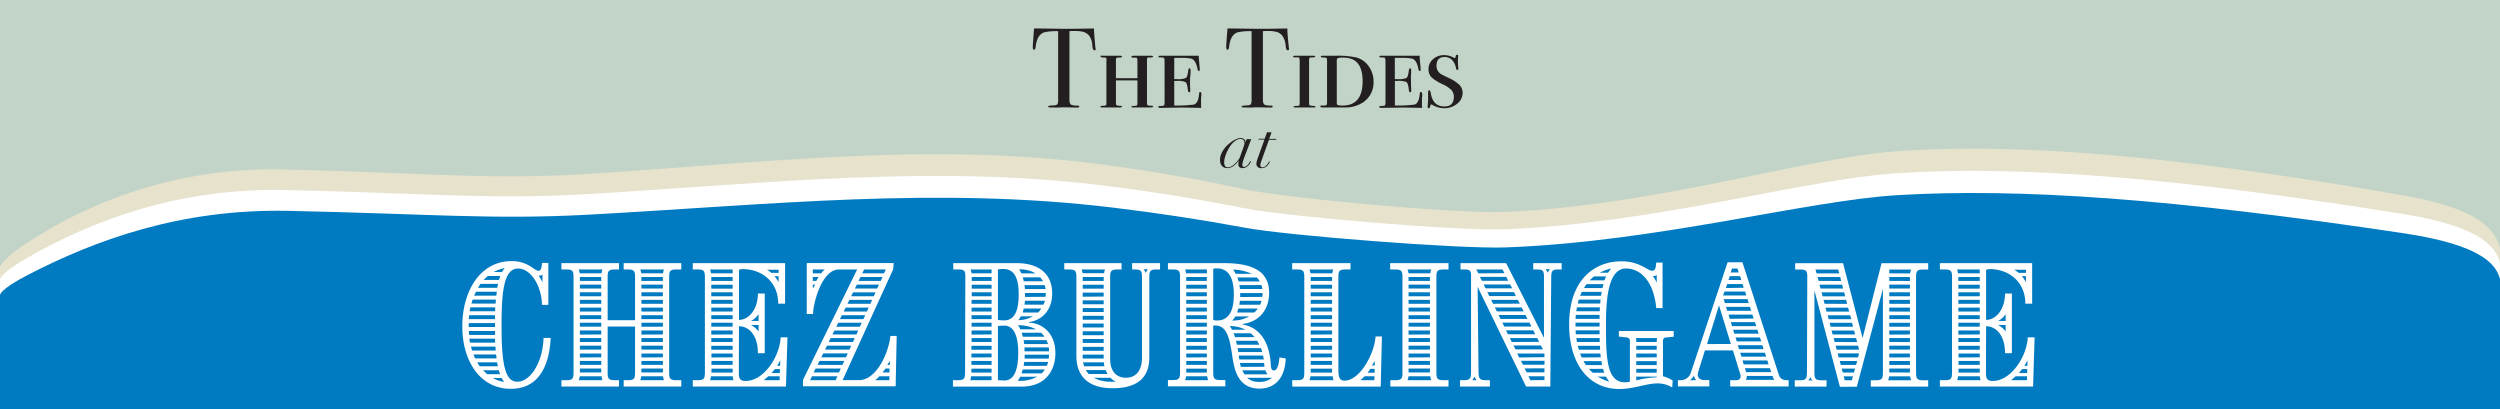 <svg id="Layer_1" data-name="Layer 1" xmlns="http://www.w3.org/2000/svg" width="11in" height="1.8in" viewBox="0 0 792 129.6"><rect x="0" y="0" width="792" height="129.6" fill="#333333" stroke="none"/><g id="Layer_2" data-name="Layer 2"><polyline points="-0.7 0 0 129.6 792.7 129.6 793.41 0" style="fill:#c1d4c7"/><path d="M792.3,128.82c.92-.55,0-45.29,0-47,0-8.27-6-15.56-30.81-19.9-73.35-12.8-121.87-16.68-160.47-14-28.95,2-76,17.17-124.32,19.23-14.49.62-69.25-4.33-82.73-7.25-13.67-3-27.44-5.36-41.68-7.37C296.29,44.61,244,51.46,186,55.11c-30.7,1.93-50.6-.32-95.37-1.4A141.38,141.38,0,0,0,8.26,77.18C0,82.65,0,84.8,0,84.8v44.58" style="fill:#e7e2cc"/><path d="M792.3,129.64c.92-.52,0-41.86,0-43.42,0-7.64-6-14.38-30.81-18.39C688.14,56,639.62,52.41,601,54.87,572.07,56.7,525,70.73,476.7,72.64c-14.49.57-69.25-4-82.73-6.71-13.67-2.73-27.44-5-41.68-6.81-56-7.32-108.27-1-166.28,2.38-30.7,1.79-50.6-.29-95.37-1.29C56.43,59.45,29.16,69.87,8.26,81.9,0,86.66,0,88.5,0,88.5v40.88" style="fill:#fff"/><path d="M792.3,131.51c.91-.48,0-39,0-40.46,0-7.13-6-13.42-30.78-17.15-73.29-11-121.77-14.37-160.33-12.08-28.93,1.71-76,14.78-124.21,16.56-14.48.53-69.19-3.73-82.66-6.25-13.65-2.55-27.41-4.62-41.64-6.35C296.73,59,244.51,64.86,186.55,68c-30.68,1.67-50.56-.27-95.29-1.2C57.09,66.09,30.05,76.15,9,87c-9.27,4.77-9,6.49-9,6.49v36.14" style="fill:#007bc2"/></g><path d="M347.15,15.46c0,.31-.14.47-.43.47s-.49-.31-.61-.94L346,13.7a6.15,6.15,0,0,0-.82-2.2A3.56,3.56,0,0,0,342.65,10a7.63,7.63,0,0,0-1.8-.18c-1.13,0-1.81,0-2.05.07V31.62c0,.87.23,1.41.68,1.62a6.5,6.5,0,0,0,2,.22c.29,0,.43.13.43.31s-.19.3-.57.3a3.78,3.78,0,0,1-.51,0c-1.44,0-2.46-.07-3.06-.07-.79,0-1.53,0-2.23.05s-1.58,0-2.66,0c-.56,0-.83-.09-.83-.29s.51-.33,1.55-.36c.74,0,1.22-.15,1.44-.46a3.61,3.61,0,0,0,.18-1.48V9.88a17.89,17.89,0,0,0-4.43.36q-2.26.82-2.67,4.43c-.07.72-.24,1.08-.5,1.08s-.43-.25-.43-.76c0-.26,0-.52,0-.79l.08-.83c.07-1.1.18-2.55.32-4.35h1.62l7.34.1c.87,0,2.21,0,4,0l6-.1q.08,2,.47,6a1,1,0,0,0,0,.27A1.88,1.88,0,0,1,347.15,15.46Z" style="fill:#231f20"/><path d="M365.3,33.78c0,.17-.36.26-1.08.26h-5c-.53,0-.79-.06-.79-.24s.2-.21.6-.23c.78,0,1.19-.13,1.24-.33a5.6,5.6,0,0,0,.07-1.18V25.47h-6.81v7.42a.64.64,0,0,0,.3.5,4.31,4.31,0,0,0,1.22.14c.26,0,.39.09.39.25s-.24.26-.72.26h-5.58c-.36,0-.54-.09-.54-.26s.35-.26,1.05-.28c.52,0,.81-.17.86-.44V19.6a6,6,0,0,0,0-1.08c0-.19-.24-.29-.64-.29q-1.23,0-1.23-.36t.51-.21h5.68c.41,0,.62.09.62.29s-.32.31-1,.28a1.47,1.47,0,0,0-.76.13c-.1.08-.16.33-.16.74v5.68h6.81V19.9a6.16,6.16,0,0,0-.07-1.28c-.05-.28-.28-.4-.71-.35h-.67c-.31-.05-.46-.15-.46-.31s.25-.3.76-.3h5.22c.57,0,.86.08.86.25s-.16.29-.49.29-.59,0-.81,0-.49.06-.54.18a5.5,5.5,0,0,0-.07,1.15V32q0,1.23.18,1.35a3.15,3.15,0,0,0,1.26.13C365.13,33.5,365.3,33.59,365.3,33.78Z" style="fill:#231f20"/><path d="M380.6,30.17s0,.17-.06.45a7.24,7.24,0,0,0-.05.75v2.09a2.43,2.43,0,0,0,.11.72l-6-.11-6.88.11c-.5,0-.76-.09-.76-.28s.15-.33.43-.33a3.15,3.15,0,0,0,1.35-.16c.14-.11.2-.5.2-1.17V19.85c0-1-.08-1.5-.25-1.56a5.11,5.11,0,0,0-1.26-.09c-.29,0-.43-.09-.43-.25s.15-.29.47-.29h12.31v.25l0,.53c.05.35.15,1.42.29,3.19a1.8,1.8,0,0,1,0,.43c0,.3-.09.46-.25.46s-.37-.24-.47-.72c-.33-1.83-1-2.89-1.9-3.21a16.77,16.77,0,0,0-3.73-.25H372v6.73h.85a6.2,6.2,0,0,0,2.82-.37c.36-.26.6-.95.72-2.08.07-.67.21-1,.43-1s.36.24.36.72c0,.28,0,.73-.05,1.33S377,24.73,377,25c0,1.56,0,2.62.08,3.2,0,.19,0,.35,0,.47,0,.38-.12.57-.35.57s-.36-.29-.43-.89c-.14-1.3-.38-2.08-.71-2.33a6,6,0,0,0-2.81-.38H372v7.78a39.79,39.79,0,0,0,6.2-.29q1.43-.39,1.68-3.45c0-.36.16-.54.4-.54S380.6,29.51,380.6,30.17Z" style="fill:#231f20"/><path d="M408.39,15.46c0,.31-.15.47-.43.47s-.5-.31-.62-.94c0-.43-.09-.86-.14-1.29a6.16,6.16,0,0,0-.83-2.2A3.51,3.51,0,0,0,403.89,10a7.72,7.72,0,0,0-1.8-.18c-1.13,0-1.81,0-2,.07V31.62c0,.87.22,1.41.68,1.62a6.45,6.45,0,0,0,2,.22c.28,0,.43.13.43.31s-.19.3-.58.3a3.63,3.63,0,0,1-.5,0c-1.44,0-2.46-.07-3.06-.07-.79,0-1.54,0-2.23.05s-1.59,0-2.67,0c-.55,0-.83-.09-.83-.29s.52-.33,1.55-.36c.75,0,1.23-.15,1.44-.46a3.61,3.61,0,0,0,.18-1.48V9.88a18,18,0,0,0-4.43.36q-2.27.82-2.66,4.43c-.07.72-.24,1.08-.5,1.08s-.44-.25-.44-.76c0-.26,0-.52,0-.79l.07-.83q.1-1.65.33-4.35h1.62l7.34.1c.86,0,2.21,0,4,0l6-.1c0,1.34.2,3.33.47,6a1.48,1.48,0,0,0,0,.27A1,1,0,0,1,408.39,15.46Z" style="fill:#231f20"/><path d="M416.74,33.82c0,.15-.11.22-.32.22h-6.05c-.41,0-.61-.07-.61-.19s.26-.26.79-.28c.72,0,1.1-.13,1.13-.25a9.91,9.91,0,0,0,.06-1.56V20.08a9.1,9.1,0,0,0-.08-1.65c0-.15-.22-.25-.54-.27H410c-.21,0-.32-.08-.32-.25s.16-.25.47-.25h5.94c.38,0,.57.09.57.29s-.4.22-1.22.25c-.34,0-.54.05-.61.16a2.53,2.53,0,0,0-.11,1V32.92a.45.45,0,0,0,.27.47,5.85,5.85,0,0,0,1.28.18C416.6,33.59,416.74,33.68,416.74,33.82Z" style="fill:#231f20"/><path d="M435.14,25.85a7.55,7.55,0,0,1-3.24,6.53,10.24,10.24,0,0,1-6,1.66h-7c-.41,0-.61-.12-.61-.35s.14-.29.43-.26h.83c.48,0,.74-.11.79-.4a5.17,5.17,0,0,0,.07-1.25V20.28a9.89,9.89,0,0,0-.07-1.83c-.12-.15-.54-.23-1.26-.25-.43,0-.65-.09-.65-.25s.22-.29.65-.29h4a27.22,27.22,0,0,1,6.7.57,7,7,0,0,1,3.85,2.8A8.23,8.23,0,0,1,435.14,25.85Zm-3.46-.13q0-7.45-6-7.45a5,5,0,0,0-2,.2,2.45,2.45,0,0,0-.19,1.31V32.49c0,.43.1.7.3.79a4.67,4.67,0,0,0,1.56.15Q431.68,33.43,431.68,25.72Z" style="fill:#231f20"/><path d="M450.58,30.17s0,.17-.05.45a5.36,5.36,0,0,0-.06.75v2.09a2.8,2.8,0,0,0,.11.72l-6-.11-6.87.11c-.51,0-.76-.09-.76-.28s.14-.33.43-.33a3.15,3.15,0,0,0,1.35-.16c.13-.11.2-.5.2-1.17V19.85c0-1-.09-1.5-.26-1.56a5,5,0,0,0-1.26-.09c-.28,0-.43-.09-.43-.25s.16-.29.47-.29h12.31v.25l0,.53c0,.35.14,1.42.29,3.19a2.63,2.63,0,0,1,0,.43c0,.3-.08.46-.25.46s-.37-.24-.46-.72c-.34-1.83-1-2.89-1.9-3.21a16.83,16.83,0,0,0-3.73-.25h-1.83v6.73h.86a6.26,6.26,0,0,0,2.82-.37c.35-.26.59-.95.71-2.08.07-.67.22-1,.43-1s.36.24.36.72c0,.28,0,.73-.05,1.33S447,24.73,447,25c0,1.56,0,2.62.08,3.2,0,.19,0,.35,0,.47,0,.38-.12.57-.35.57s-.36-.29-.43-.89c-.14-1.3-.38-2.08-.71-2.33a6,6,0,0,0-2.8-.38h-.89v7.78a39.69,39.69,0,0,0,6.2-.29c.95-.26,1.52-1.41,1.68-3.45,0-.36.16-.54.4-.54S450.58,29.51,450.58,30.17Z" style="fill:#231f20"/><path d="M463.36,29.41a4.36,4.36,0,0,1-1.73,3.45,6.34,6.34,0,0,1-4.17,1.43,7.49,7.49,0,0,1-3.78-1.12,1.1,1.1,0,0,0-.29-.07c-.15,0-.23.11-.25.34A3.9,3.9,0,0,1,453,34a.34.34,0,0,1-.36.26.32.32,0,0,1-.36-.36s0-.41.07-1.08.07-1.25.07-1.73V29.28c0-.45.12-.68.36-.68s.42.37.54,1.12c.46,2.64,1.87,4,4.25,4,2,0,3-1,3-3a3.14,3.14,0,0,0-.72-2.15,9.46,9.46,0,0,0-2.8-1.87,14.5,14.5,0,0,1-3.5-2.15,3.66,3.66,0,0,1-1-2.58,4.14,4.14,0,0,1,1.44-3.24,5.28,5.28,0,0,1,3.64-1.27,6.2,6.2,0,0,1,2.91.82.66.66,0,0,0,.29.11c.17,0,.28-.17.33-.52s.19-.52.43-.52a.32.32,0,0,1,.36.36c0,.05,0,.14,0,.29a11.82,11.82,0,0,0-.07,1.47c0,.36,0,1,.11,1.94a1.69,1.69,0,0,1,0,.33c0,.29-.09.43-.28.43s-.38-.21-.47-.64A4.72,4.72,0,0,0,460,19a3.24,3.24,0,0,0-2.32-.94c-1.73,0-2.59.92-2.59,2.76a3,3,0,0,0,.68,2,2.82,2.82,0,0,0,.8.68q.42.25,2.52,1.26a11.58,11.58,0,0,1,3.31,2.2A3.57,3.57,0,0,1,463.36,29.41Z" style="fill:#231f20"/><path d="M393.7,51.41a3.56,3.56,0,0,0-.13.91c0,.36.17.54.52.54a1.29,1.29,0,0,0,.76-.24,2.76,2.76,0,0,0,.58-.55,3.76,3.76,0,0,0,.4-.61l.22-.43.27.15a6.34,6.34,0,0,1-.32.59,3.1,3.1,0,0,1-.54.68,3.48,3.48,0,0,1-.78.57,2.12,2.12,0,0,1-1,.24q-1.38,0-1.38-1.26a3.6,3.6,0,0,1,.06-.51,3.85,3.85,0,0,1,.17-.67h0c-.2.24-.42.5-.68.79a5.9,5.9,0,0,1-.85.8,4.31,4.31,0,0,1-1,.61,3.15,3.15,0,0,1-1.26.24,2.29,2.29,0,0,1-.85-.16,1.9,1.9,0,0,1-.72-.48,2.27,2.27,0,0,1-.5-.83,3.86,3.86,0,0,1-.17-1.2,4.57,4.57,0,0,1,.33-1.68,8.57,8.57,0,0,1,.87-1.6,8.77,8.77,0,0,1,1.24-1.42,12,12,0,0,1,1.43-1.13,6.86,6.86,0,0,1,1.43-.76,3.53,3.53,0,0,1,1.25-.27,1.68,1.68,0,0,1,1.07.35,1.18,1.18,0,0,1,.44,1h0l.36-1h1.47L394,50.36C393.9,50.73,393.8,51.08,393.7,51.41Zm.49-5.62a1.86,1.86,0,0,0,.07-.49,2.17,2.17,0,0,0-.05-.41,1.28,1.28,0,0,0-.19-.41,1.16,1.16,0,0,0-1-.46,2.62,2.62,0,0,0-1.35.39,5.34,5.34,0,0,0-1.24,1,8.38,8.38,0,0,0-1.06,1.44,13.17,13.17,0,0,0-.83,1.63,11.71,11.71,0,0,0-.54,1.61,6.15,6.15,0,0,0-.18,1.37,2,2,0,0,0,.26,1.09A.94.94,0,0,0,389,53a2.41,2.41,0,0,0,1.24-.38,5.85,5.85,0,0,0,1.15-.9,9.47,9.47,0,0,0,.91-1.05,3.92,3.92,0,0,0,.48-.82l1.11-3.09Q394.11,46.08,394.19,45.79Z" style="fill:#231f20"/><path d="M402.83,41.94,402.07,44h2.29l-.08.29H402L399.6,51l-.21.65a2.29,2.29,0,0,0-.11.67.76.76,0,0,0,.16.51A.63.63,0,0,0,400,53a1.31,1.31,0,0,0,.72-.23,4.45,4.45,0,0,0,.61-.54,4.31,4.31,0,0,0,.46-.62c.12-.21.21-.38.27-.5l.25.1a5.47,5.47,0,0,1-.27.52,3.74,3.74,0,0,1-.5.69,3,3,0,0,1-.79.6,2.36,2.36,0,0,1-1.13.25,1.62,1.62,0,0,1-1.19-.39,1.24,1.24,0,0,1-.4-.93,3.31,3.31,0,0,1,.16-1c.1-.36.21-.68.32-1l2.06-5.72h-1.89l.08-.29h1.89l.76-2.06Z" style="fill:#231f20"/><path d="M146.46,103.36c0-10.85,5.43-20.64,15.65-20.64,5.28,0,7.11,3.07,8.5,3.07.53,0,1-.48,1.1-2.5h2v13.3h-2c-.15-6.15-3.6-11.52-7.59-11.52-4.61,0-5.23,7.68-5.23,18.29,0,12.62,1.29,17.57,5,17.57,4.18,0,8.11-6.24,8.3-13.88h2.26c-.29,6.24-2.3,16.13-12.62,16.13C152.13,123.18,146.46,114.45,146.46,103.36Zm10.37.24v-1.25h-8.3a6.84,6.84,0,0,0-.05,1v.24Zm0-2.5a10.53,10.53,0,0,1,0-1.25h-8.21l-.14,1.25Zm0,5a9.88,9.88,0,0,0,0-1.24h-8.3c0,.38.05.81.09,1.24Zm.05,2.45a10,10,0,0,1-.05-1.25h-8.16c.1.44.14.87.24,1.25Zm-.05-9.94a10.29,10.29,0,0,0,.05-1.24h-7.87l-.24,1.24Zm.19,12.44c0-.39,0-.82-.09-1.25H149.2c.1.43.24.86.34,1.25Zm0-14.88a9.6,9.6,0,0,1,.1-1.25h-7.39c-.15.38-.24.81-.39,1.25Zm.29,17.37-.14-1.24H150c.19.43.33.86.53,1.24Zm-.05-19.87a9.72,9.72,0,0,1,.15-1.25h-6.63l-.57,1.25Zm.49,22.37a9.21,9.21,0,0,1-.25-1.25h-6.33c.29.43.53.87.81,1.25Zm-.2-24.87a10.9,10.9,0,0,1,.24-1.24h-5.57c-.28.38-.52.81-.81,1.24Zm.87,27.37a12.78,12.78,0,0,1-.39-1.25h-5c.43.43.87.86,1.3,1.25Zm-.34-29.86.43-1.25h-3.93a16,16,0,0,0-1.35,1.25Zm.86,31.06h-2.83a10.48,10.48,0,0,0,3.6,1.24A5.85,5.85,0,0,1,158.94,119.73Zm.1-33.56a11.7,11.7,0,0,1,.82-1.25,13,13,0,0,0-3.51,1.25Zm12.82.82a1.88,1.88,0,0,1-1.11.33h-.14a12.17,12.17,0,0,1,1.25,2.12Z" style="fill:#fff"/><path d="M177.86,120.45h1.43c2,0,2.41-.39,2.41-2.4V87.76c0-2-.39-2.4-2.41-2.4h-1.43v-2H196.1v2h-1.2c-2,0-2.4.38-2.4,2.4v13.68h8.69V87.76c0-2-.39-2.4-2.4-2.4h-1.21v-2h18.25v2h-1.44c-2,0-2.4.38-2.4,2.4v30.29c0,2,.38,2.4,2.4,2.4h1.44v2H197.58v-2h1.21c2,0,2.4-.39,2.4-2.4v-14.6H192.5v14.6c0,2,.38,2.4,2.4,2.4h1.2v2H177.86ZM190.58,86.6a4.13,4.13,0,0,1,.28-1.24h-7.53a4.06,4.06,0,0,1,.33,1.24Zm.28,33.85a4.68,4.68,0,0,1-.28-1.25h-6.92a4.67,4.67,0,0,1-.33,1.25ZM190.48,89V87.76h-6.77V89Zm0,2.4V90.16h-6.77V91.4Zm0,2.45V92.6h-6.77v1.25Zm0,2.4V95h-6.77v1.24Zm0,2.45V97.45h-6.77V98.7Zm0,2.4V99.85h-6.77v1.25Zm0,2.4v-1.25h-6.77v1.25Zm0,2.45V104.7h-6.77V106Zm0,2.4V107.1h-6.77v1.25Zm0,2.4V109.5h-6.77v1.25Zm0,2.45V112h-6.77v1.25Zm0,2.4v-1.25h-6.77v1.25Zm0,2.4v-1.25h-6.77V118Zm19.59-31.4a4.13,4.13,0,0,1,.28-1.24h-7.53a4.06,4.06,0,0,1,.33,1.24Zm.28,33.85a4.68,4.68,0,0,1-.28-1.25h-6.92a4.67,4.67,0,0,1-.33,1.25ZM210,89V87.76H203.2V89Zm0,2.4V90.16H203.2V91.4Zm0,2.45V92.6H203.2v1.25Zm0,2.4V95H203.2v1.24Zm0,2.45V97.45H203.2V98.7Zm0,2.4V99.85H203.2v1.25Zm0,2.4v-1.25H203.2v1.25Zm0,2.45V104.7H203.2V106Zm0,2.4V107.1H203.2v1.25Zm0,2.4V109.5H203.2v1.25Zm0,2.45V112H203.2v1.25Zm0,2.4v-1.25H203.2v1.25Zm0,2.4v-1.25H203.2V118Z" style="fill:#fff"/><path d="M219.47,120.45h1.44c2,0,2.4-.39,2.4-2.4V87.76c0-2-.38-2.4-2.4-2.4h-1.44v-2h29.24V96.21h-2.17c0-7.06-5.32-10.85-10.94-10.95-.48,0-1.49,0-1.49.38v15.7c3.22,0,6-3.5,6-8.35h2.16V111.9h-2.16c0-5.61-2.78-8.54-6-8.54l-.05,14.69c0,1.92.39,2.64,2.16,2.64,5.81,0,10.81-7.78,11.09-13.83h2.16l-.48,15.6H219.47ZM232.1,86.6V85.36h-7.16a4.11,4.11,0,0,1,.29,1.24Zm.28,33.85a4.68,4.68,0,0,1-.28-1.25h-6.87a4.26,4.26,0,0,1-.29,1.25ZM232.1,89V87.76h-6.77V89Zm0,2.45V90.2h-6.77v1.25Zm0,2.4V92.6h-6.77v1.25Zm0,2.4V95h-6.77v1.24Zm0,2.45V97.45h-6.77V98.7Zm0,2.4V99.85h-6.77v1.25Zm0,2.4v-1.25h-6.77v1.25Zm0,2.45V104.7h-6.77V106Zm0,2.4V107.1h-6.77v1.25Zm0,2.45,0-1.25h-6.77v1.25Zm0,2.4V112h-6.72v1.25Zm0,2.4v-1.25h-6.72v1.25Zm0,2.45V116.8h-6.72v1.25Zm8.21-16.37V99.52a6.52,6.52,0,0,1-2.4,2.16Zm0,1.29h-2.4a6.46,6.46,0,0,1,2.4,2.07ZM247,120.45l0-1.25h-3.6c-.48.43-1,.86-1.44,1.25Zm-.34-34v-1H243a14.46,14.46,0,0,1,1.39,1Zm.38,31.73.05-1.25h-1.68a7.48,7.48,0,0,1-1,1.25Zm-.38-30.67h-1.3a13.22,13.22,0,0,1,1.3,1.87Zm.48,28.37.05-1.73a17.22,17.22,0,0,1-1,1.73Z" style="fill:#fff"/><path d="M254.41,120.3l17.14-34.94h-5.76c-5.47,0-8.21,10.8-8.21,14.11h-2l0-16.13h27.55l-.19,2-16,35.09,5.13,0c5.76,0,9.51-8.93,10-14h2l-.33,15.93H254.37Zm10.33.15.57-1.25h-8.06l-.63,1.25ZM260.13,86.6a9.13,9.13,0,0,1,1.15-1.24h-3.79V86.6ZM258.59,89c.24-.43.48-.86.72-1.24h-1.82V89Zm-.34,1.16h-.76V91.4ZM265.79,118l.58-1.25h-8l-.63,1.25Zm1.11-2.4.57-1.25H259.6L259,115.6Zm1.1-2.4.58-1.25H260.8l-.63,1.25Zm1.1-2.45.58-1.25H262l-.62,1.25Zm1.11-2.4.57-1.25h-7.63l-.62,1.25Zm1.1-2.4.58-1.25h-7.54l-.62,1.25Zm1.11-2.45.57-1.25h-7.44l-.62,1.25Zm1.1-2.4.58-1.25h-7.4l-.62,1.25Zm1.1-2.4.58-1.25h-7.3l-.62,1.25Zm1.11-2.45L276.3,95h-7.2l-.62,1.24Zm1.1-2.4.53-1.25h-7.1l-.63,1.25Zm1.06-2.45.57-1.24h-7l-.63,1.24ZM279,89l.58-1.24h-7L272,89Zm1.06-2.4.57-1.24h-6.86l-.63,1.24Zm1.68,33.85.05-1.25h-3.17c-.44.43-.87.86-1.35,1.25Zm.05-2.45,0-1.25h-1.29a14.27,14.27,0,0,1-.91,1.25Zm.09-2.4v-1.3a12.39,12.39,0,0,1-.82,1.3Z" style="fill:#fff"/><path d="M301.89,120.45h1.44c2,0,2.4-.39,2.4-2.4l.09-30.77c-.05-1.64-.53-1.92-2.4-1.92H302v-2h20c7.68,0,11.33,3.84,11.33,9.6s-3.75,8.64-7.35,9.07v.2c3.41,0,8.36,2.64,8.36,9.64,0,5.86-3.46,10.61-10.61,10.61H301.89Zm12.24,0V119.2h-6.48a4.6,4.6,0,0,1-.29,1.25Zm0-33.85V85.36h-6.68a4.5,4.5,0,0,1,.34,1.24Zm0,24.2v-1.25h-6.39v1.25Zm0,2.4V112h-6.39v1.25Zm0,2.4v-1.25h-6.39v1.25Zm0,2.45V116.8h-6.39v1.25Zm0-21.8V95h-6.34v1.24Zm0,2.45V97.45h-6.34V98.7Zm0,2.4V99.85h-6.34v1.25Zm0,2.4v-1.25h-6.34v1.25Zm0,2.45V104.7h-6.34V106Zm0,2.4V107.1h-6.34v1.25Zm0-19.35V87.76h-6.29V89Zm0,2.45V90.2h-6.29v1.25Zm0,2.4V92.6h-6.29v1.25Zm8.59-.57c0-5-1.25-8.07-4.9-8.07a9.21,9.21,0,0,0-1.68.15v16a18.42,18.42,0,0,0,1.92.14C321.47,101.53,322.72,98.32,322.72,93.28Zm-.14,18.57c0-5.13-1.25-8.68-4.37-8.68a9.82,9.82,0,0,0-2.07.14v17.14c.34,0,1.68.09,2.07.09C321.33,120.54,322.58,117,322.58,111.85Zm6,7.49H323.2a6.84,6.84,0,0,1-.77,1.3A11.42,11.42,0,0,0,328.58,119.34Zm-.34-15a11.93,11.93,0,0,0-5.76-1.3,5.58,5.58,0,0,1,.77,1.3Zm-1.06-4.13h-3.79a4.61,4.61,0,0,1-.77,1.2A9.33,9.33,0,0,0,327.18,100.24Zm.92-13.59a9.87,9.87,0,0,0-5.24-1.29q.36.57.72,1.29ZM330,118.29a6.38,6.38,0,0,0,1-1.25h-7c-.15.43-.24.86-.39,1.25Zm.91-11.62a7,7,0,0,0-1.11-1.25h-6.14c.14.39.24.82.38,1.25ZM328.86,99a4.79,4.79,0,0,0,1-1.25H324.3A9.52,9.52,0,0,1,324,99Zm1.59-9.89a14.27,14.27,0,0,0-.91-1.25H324a9.52,9.52,0,0,1,.33,1.25ZM332,109a8.51,8.51,0,0,0-.48-1.25h-7.24l.19,1.25Zm-.38,6.91a9,9,0,0,0,.43-1.24h-7.58l-.19,1.24Zm-.38-24.33a5.44,5.44,0,0,0-.29-1.25h-6.39l.15,1.25Zm-.68,4.94a8.1,8.1,0,0,0,.48-1.25h-6.33l-.15,1.25Zm1.78,14.79a9.6,9.6,0,0,0-.1-1.25h-7.68l0,1.25Zm-.1,2.3a9.74,9.74,0,0,0,.1-1.25h-7.73l0,1.25Zm-1-19.58a9.4,9.4,0,0,0,.05-1.21v0h-6.57v1.25Z" style="fill:#fff"/><path d="M341,112.77v-25c0-2-.39-2.4-2.4-2.4h-1.44v-2h18.14v2h-1.2c-2,0-2.4.38-2.4,2.4v26c0,4,2.11,5.9,5,5.9s5.08-1.92,5.08-6.38V87.76c0-2-.38-2.4-2.4-2.4h-.72v-2h8.84v2h-1c-2,0-2.4.38-2.4,2.4v25.49c0,6.14-3.51,9.74-11.57,9.74C343.65,123,341,118.09,341,112.77Zm8.78-26.21a4.14,4.14,0,0,1,.29-1.2h-7.44a4.07,4.07,0,0,1,.34,1.2ZM349.65,89V87.76H343V89Zm0,2.45V90.2H343v1.25Zm0,2.5V92.7H343V94Zm0,2.45V95.15H343V96.4Zm0,2.44V97.6H343v1.24Zm0,2.45v-1.24H343v1.24Zm0,2.45v-1.25H343v1.25Zm0,2.45v-1.25H343v1.25Zm0,2.45v-1.25H343v1.25Zm0,2.49v-1.24H343v1.24Zm0,2.45v-1.25H343v.44a4.69,4.69,0,0,0,0,.81Zm.24,2.45a9.33,9.33,0,0,1-.2-1.25h-6.57a9.13,9.13,0,0,0,.33,1.25Zm1,2.45a10.44,10.44,0,0,1-.63-1.25H344a6.36,6.36,0,0,0,.91,1.25Zm2.64,2.45a5.65,5.65,0,0,1-1.73-1.25h-5.33a11.27,11.27,0,0,0,5.28,1.25Zm10.13-35.62h-1.35a6.84,6.84,0,0,1,.67,1.15A7.69,7.69,0,0,1,363.62,85.31Z" style="fill:#fff"/><path d="M390.35,112.53c-.82-5.67-1.78-9.41-5.38-9.41-.43,0-.52,0-.62,0v14.88c0,2,.38,2.4,2.4,2.4h1.44v2H370v-2h1.44c2,0,2.4-.39,2.4-2.4V87.76c0-2-.39-2.4-2.4-2.4H370v-2h17.66c9.46,0,14.4,2.74,14.4,9.41,0,5.57-3.4,9.26-8.4,9.84v.19c7.93,1.39,8.69,9.89,8.89,12.1.09.91-.05,2.45,1,2.45s1.58-1.59,1.77-4.13l2,.33c-.19,5.62-2.93,9.56-8.36,9.56C391.93,123.09,390.93,116.56,390.35,112.53Zm-8-25.93V85.36h-6.91a7,7,0,0,1,.34,1.24Zm.39,33.85a4.68,4.68,0,0,1-.29-1.25h-6.67a9,9,0,0,1-.34,1.25ZM382.33,89V87.76H375.8V89Zm0,2.45V90.2H375.8v1.25Zm0,2.4V92.6H375.8v1.25Zm0,2.4V95H375.8v1.24Zm0,2.45V97.45H375.8V98.7Zm0,2.4V99.85H375.8v1.25Zm0,2.4v-1.25H375.8v1.25Zm0,2.45V104.7H375.8V106Zm0,2.4V107.1H375.8v1.25Zm0,2.45v-1.25H375.8v1.25Zm0,2.4V112H375.8v1.25Zm0,2.4v-1.25H375.8v1.25Zm0,2.45V116.8H375.8v1.25Zm8.55-24.73c0-5.32-1.68-8.3-5.38-8.3a4.47,4.47,0,0,0-1.15.14v16.18a2.91,2.91,0,0,0,1.2.19C389.29,101.53,390.88,98.51,390.88,93.32Zm3.69,11.14a10.38,10.38,0,0,0-5-1.15,5.27,5.27,0,0,1,.72,1.15Zm1.16-4.22h-4.37a6.8,6.8,0,0,1-1,1.29A10,10,0,0,0,395.73,100.24Zm.86-13.49a15.49,15.49,0,0,0-5.95-1.35,9.28,9.28,0,0,1,.81,1.35Zm.86,20.06a9.68,9.68,0,0,0-1.24-1.24h-5.43a9.12,9.12,0,0,1,.48,1.24Zm1.49,2.4a9.78,9.78,0,0,0-.67-1.24h-6.72l.29,1.24ZM397.36,99a7,7,0,0,0,1.1-1.25h-6.14L391.89,99Zm1.73-9.84a5.77,5.77,0,0,0-.92-1.25H392a8.72,8.72,0,0,1,.39,1.25Zm.76,22.37a8.72,8.72,0,0,0-.38-1.25h-7.39l.19,1.25Zm.53,2.35-.24-1.25h-7.73l.2,1.25Zm-1.2-17.33a5.84,5.84,0,0,0,.48-1.25H392.8c-.05.43-.1.82-.19,1.25Zm.72-5a5,5,0,0,0-.29-1.24h-7a9.18,9.18,0,0,1,.2,1.24Zm.72,24.63a5.83,5.83,0,0,1-.14-1.2v0H392.8a9.13,9.13,0,0,0,.33,1.25Zm-.72-22.13a9.71,9.71,0,0,0,.1-1.2v0h-7.11v.48a5.3,5.3,0,0,1,0,.77Zm1.68,24.53a3.34,3.34,0,0,1-.67-1.25h-7.34a9.92,9.92,0,0,0,.67,1.25Zm1.3,1.1H395.1a5.14,5.14,0,0,0,3.6,1.3A6.14,6.14,0,0,0,402.88,119.77Z" style="fill:#fff"/><path d="M409.36,120.45h1.44c2,0,2.4-.39,2.4-2.4V87.76c0-2-.39-2.4-2.4-2.4h-1.44v-2h18.48v2H426.4c-2,0-2.4.38-2.4,2.4v29.38c0,2.63.48,3.45,2,3.45,4.56,0,9.31-8,9.79-14h2l-.38,15.89h-28ZM422.08,86.6a4.11,4.11,0,0,1,.29-1.24h-7.54a7,7,0,0,1,.34,1.24Zm.43,33.85a5.76,5.76,0,0,1-.34-1.25h-7a9,9,0,0,1-.34,1.25ZM422,89V87.76h-6.77V89Zm0,2.45V90.2h-6.77v1.25Zm0,2.4V92.6h-6.77v1.25Zm0,2.4V95h-6.77v1.24Zm0,2.45V97.45h-6.77V98.7Zm0,2.4V99.85h-6.77v1.25Zm0,2.4v-1.25h-6.77v1.25Zm0,2.45V104.7h-6.77V106Zm0,2.4V107.1h-6.77v1.25Zm0,2.45v-1.25h-6.77v1.25Zm0,2.4V112h-6.77v1.25Zm0,2.4v-1.25h-6.77v1.25Zm0,2.45,0-.91v-.34h-6.77v1.25Zm13.39,2.4.05-1.25h-3.12a17.68,17.68,0,0,1-1.34,1.25Zm.1-2.36v-1.24h-1.35c-.28.43-.57.81-.91,1.24Zm.05-2.3-.05-1.44a13.76,13.76,0,0,1-.87,1.44Z" style="fill:#fff"/><path d="M440.46,120.45h1.44c1.92,0,2.4-.39,2.4-2.07V87.76c0-2-.43-2.4-2.45-2.4h-1.44v-2h18.48v2h-1.44c-2,0-2.4.38-2.4,2.4v30.29c0,2,.39,2.4,2.4,2.4h1.44v2H440.46ZM453.13,86.6a4.44,4.44,0,0,1,.29-1.24h-7.53a4.37,4.37,0,0,1,.33,1.24Zm.29,33.85a5.09,5.09,0,0,1-.29-1.25h-6.91a5.08,5.08,0,0,1-.33,1.25ZM453,89V87.76h-6.77V89Zm0,2.4V90.16h-6.77V91.4Zm0,2.45V92.6h-6.77v1.25Zm0,2.4V95h-6.77v1.24Zm0,2.45V97.45h-6.77V98.7Zm0,2.4V99.85h-6.77v1.25Zm0,2.4v-1.25h-6.77v1.25Zm0,2.45V104.7h-6.77V106Zm0,2.4V107.1h-6.77v1.25Zm0,2.4V109.5h-6.77v1.25Zm0,2.45V112h-6.77v1.25Zm0,2.4v-1.25h-6.77v1.25Zm0,2.4v-1.25h-6.77V118Z" style="fill:#fff"/><path d="M462.54,120.45h1c2,0,2.49-.39,2.49-2.4V87.18c0-1.54-.52-1.82-2.35-1.82h-1v-2h14.45l12,23.67V87.76c0-2.12-.39-2.4-2.4-2.4h-1v-2h9v2h-1c-1.73,0-2.3.28-2.3,2.35l-.29,34.75h-7.68L468.11,90.88l.29,27.17c.05,2,.53,2.4,2.4,2.4H472v2h-9.46Zm5.23,0a7.69,7.69,0,0,1-.67-1.16,6.92,6.92,0,0,1-.67,1.16Zm8.84-33.9L476,85.36h-8.35a4.28,4.28,0,0,1,.34.57l.33.67Zm1.2,2.4-.63-1.24h-8.35l.62,1.24Zm1.24,2.4-.62-1.24H470l.62,1.24Zm1.2,2.45-.62-1.25h-8.45l.63,1.25Zm1.25,2.4L480.83,95h-8.45l.63,1.24Zm1.2,2.45-.62-1.25h-8.5l.63,1.25Zm1.2,2.4-.62-1.25h-8.55l.63,1.25Zm1.25,2.4-.62-1.25h-8.6l.63,1.25Zm1.2,2.45-.62-1.25h-8.64l.62,1.25Zm1.25,2.4L487,107.1h-8.68l.62,1.25Zm1.2,2.4-.63-1.25h-8.68l.62,1.25Zm.48,2.45V112h-8.64l.62,1.25Zm0,2.4.05-1.25h-7.49l.62,1.25Zm0,2.4v-1.25H483l.63,1.25Zm0,2.45V119.2h-5.09l.62,1.25ZM491,85.26h-1.34a7.6,7.6,0,0,1,.67,1.15A6.84,6.84,0,0,1,491,85.26Z" style="fill:#fff"/><path d="M497.1,102.78c0-14,7.87-20,16.61-20,5.71,0,8.26,3,9.65,3,1,0,1.2-.86,1.34-2.59h2v14.4h-2c-.77-8.31-4.85-12.53-9.6-12.53-4.56,0-6.33,6.29-6.33,17.28,0,10.71.09,18.77,6,18.77a9.59,9.59,0,0,0,1.58-.19V108.06a1.05,1.05,0,0,0-1-1.15l-2.49-.29v-1.77h17.37v1.82l-2.4.24a1,1,0,0,0-1,1.15V119.2a11.41,11.41,0,0,1,3.08,1.34l-.15,2.21a8.75,8.75,0,0,0-4.66-1.29c-3.5,0-7.48,1.77-12.09,1.77C503.1,123.23,497.1,115,497.1,102.78Zm9.65-1.77V99.76h-7.54a12.24,12.24,0,0,1-.09,1.25Zm0,2.44v-1.24h-7.63v1.24Zm0,2.45v-1.25h-7.59c0,.44,0,.82.1,1.25Zm.05-7.3c0-.43,0-.86.09-1.24H499.6c-.1.38-.15.81-.24,1.24Zm0,9.75c0-.43-.05-.86-.05-1.25h-7.39l.24,1.25Zm.14-12.19.14-1.25h-6.91c-.09.38-.24.81-.33,1.25Zm0,14.64c-.05-.43-.05-.87-.1-1.25h-7c.09.38.24.82.33,1.25Zm.19,2.4L507,112h-6.43a9.94,9.94,0,0,0,.52,1.25Zm.1-19.49c0-.43.14-.87.19-1.25h-6.29a10.91,10.91,0,0,0-.53,1.25Zm.29,21.94c0-.39-.15-.82-.19-1.25h-5.67a11.32,11.32,0,0,0,.77,1.25Zm.14-24.39c.1-.43.24-.82.34-1.25h-5.38a11.7,11.7,0,0,0-.82,1.25Zm.58,26.83a9,9,0,0,1-.39-1.24h-4.51a14.63,14.63,0,0,0,1.25,1.24Zm.09-29.28c.15-.43.29-.81.48-1.25H505a18.45,18.45,0,0,0-1.39,1.25Zm.44,30.49h-2.65a16.68,16.68,0,0,0,3.7,1.63A11.87,11.87,0,0,1,508.77,119.3Zm.67-32.89a15.54,15.54,0,0,1,1-1.34,14.12,14.12,0,0,0-3.65,1.34Zm15.41,21.94V108a2.71,2.71,0,0,1,.14-.91h-6.77a2.71,2.71,0,0,1,.15.91v.34Zm0,2.45v-1.25h-6.48v1.25Zm0,2.4V112h-6.48v1.25Zm0,2.45V114.4h-6.48v1.25Zm0,2.44v-1.24h-6.48v1.24Zm0,1.44v-.23h-6.48v1.2A31.09,31.09,0,0,1,524.85,119.53Zm0-32.4a1.84,1.84,0,0,1-1.1.34h-.14a9.76,9.76,0,0,1,1.24,2.11Z" style="fill:#fff"/><path d="M531.56,120.45h.82a3.37,3.37,0,0,0,3.27-2.36l11.66-35H552l11.52,35.62a2.36,2.36,0,0,0,2.3,1.73h.82v2H548.13v-2H550c1.1,0,1.44-.63,1.44-1.25a2.07,2.07,0,0,0-.1-.58L549,111h-8.88l-2.06,6.62a4.37,4.37,0,0,0-.2,1.06c0,1.1.72,1.73,2.21,1.73h1.44v2h-9.94Zm5.77,0a2.83,2.83,0,0,1-.68-1.49,4.73,4.73,0,0,1-1.29,1.49Zm11-11.48-3.75-12.24L540.78,109Zm4.89-15.36-.38-1.25h-6.53l-.43,1.25Zm.77,2.4-.38-1.25h-7.54l.38,1.25Zm-1.58-4.85L552.06,90h-4.89l-.44,1.25Zm2.35,7.3-.38-1.25h-7.59l.38,1.25Zm-3.12-9.75-.39-1.24H548l-.43,1.24Zm3.94,12.2-.44-1.25H547.6L548,101Zm-4.76-14.6-.38-1.24h-1.73l-.43,1.24Zm5.57,17-.43-1.25h-7.63l.38,1.25Zm.77,2.4-.43-1.25h-7.68l.38,1.25Zm.82,2.44-.44-1.24h-7.73l.39,1.24Zm.72,2.45-.39-1.25h-7.78l.39,1.25Zm.81,2.4-.38-1.25h-7.83l.39,1.25Zm.77,2.45-.38-1.25h-7.88l.39,1.25Zm.82,2.45-.39-1.25h-7.92l.38,1.25Zm1,2.45a9.32,9.32,0,0,1-.53-1.11l-.05-.14h-8.11a5.69,5.69,0,0,1-.29,1.25Z" style="fill:#fff"/><path d="M574.81,92v26.07c0,2,.39,2.4,2.4,2.4h1.44v2H568.57v-2H570c2,0,2.4-.34,2.45-2.4l.1-30.87c-.1-1.54-.58-1.82-2.4-1.82h-1.44v-2h15.17l6.19,23.71,6-23.71h14.78v2h-1.44c-2,0-2.4.38-2.4,2.4v30.29c0,2,.39,2.4,2.4,2.4h1.44v2H592.67v-2h1.44c2,0,2.4-.39,2.4-2.4V91.5l-8.26,31-5.37.05Zm-.62,28.52a2.9,2.9,0,0,1-.67-1.16,2.5,2.5,0,0,1-.67,1.16Zm8.5-33.9-.34-1.24h-7.2l.34,1.24Zm.57,2.4L583,87.76h-7.2l.34,1.24Zm.63,2.4-.29-1.24h-7.2l.33,1.24Zm.67,2.45-.34-1.25h-7.15l.34,1.25Zm.62,2.4L584.85,95h-7.16l.34,1.24Zm.63,2.45-.34-1.25h-7.15l.33,1.25Zm.67,2.4-.34-1.25H579l.34,1.25Zm.57,2.4-.33-1.25h-7.11l.34,1.25Zm.63,2.45-.29-1.25h-7.15l.33,1.25Zm.67,2.4L588,107.1h-7.1l.34,1.25Zm.62,2.4-.33-1.25h-7.11l.34,1.25Zm-.33,2.45.29-1.25h-6.77l.33,1.25Zm-.63,2.4.34-1.25h-5.52l.34,1.25Zm-.67,2.4.34-1.25h-4.23l.34,1.25Zm-.67,2.45.34-1.25h-2.93l.34,1.25Zm18.77,0a5.09,5.09,0,0,1-.29-1.25h-6.67a4.67,4.67,0,0,1-.34,1.25Zm-.29-33.85a4.44,4.44,0,0,1,.29-1.24h-6.91V86.6Zm-.09,2.4V87.76h-6.53V89Zm0,2.4V90.16h-6.53V91.4Zm0,2.45V92.6h-6.53v1.25Zm0,2.4V95h-6.53v1.24Zm0,2.45V97.45h-6.53V98.7Zm0,2.4V99.85h-6.53v1.25Zm0,2.4v-1.25h-6.53v1.25Zm0,2.45V104.7h-6.53V106Zm0,2.4V107.1h-6.53v1.25Zm0,2.4V109.5h-6.53v1.25Zm0,2.45V112h-6.53v1.25Zm0,2.4v-1.25h-6.53v1.25Zm0,2.4v-1.25h-6.53V118Z" style="fill:#fff"/><path d="M614.56,120.45H616c2,0,2.4-.39,2.4-2.4V87.76c0-2-.39-2.4-2.4-2.4h-1.44v-2h29.23V96.21h-2.16c0-7.06-5.33-10.85-10.94-10.95-.48,0-1.49,0-1.49.38v15.7c3.21,0,6-3.5,6-8.35h2.16V111.9H635.2c0-5.61-2.79-8.54-6-8.54l-.05,14.69c0,1.92.38,2.64,2.16,2.64,5.81,0,10.8-7.78,11.09-13.83h2.16l-.48,15.6H614.56ZM627.18,86.6V85.36H620a4.44,4.44,0,0,1,.29,1.24Zm.29,33.85a5.09,5.09,0,0,1-.29-1.25h-6.86a4.6,4.6,0,0,1-.29,1.25ZM627.18,89V87.76h-6.77V89Zm0,2.45V90.2h-6.77v1.25Zm0,2.4V92.6h-6.77v1.25Zm0,2.4V95h-6.77v1.24Zm0,2.45V97.45h-6.77V98.7Zm0,2.4V99.85h-6.77v1.25Zm0,2.4v-1.25h-6.77v1.25Zm0,2.45V104.7h-6.77V106Zm0,2.4V107.1h-6.77v1.25Zm0,2.45,0-1.25h-6.77v1.25Zm0,2.4V112h-6.72v1.25Zm0,2.4v-1.25h-6.72v1.25Zm0,2.45V116.8h-6.72v1.25Zm8.21-16.37V99.52a6.45,6.45,0,0,1-2.4,2.16Zm0,1.29h-2.4a6.46,6.46,0,0,1,2.4,2.07Zm6.77,17.48,0-1.25h-3.6c-.48.43-1,.86-1.44,1.25Zm-.33-34v-1h-3.7a14.46,14.46,0,0,1,1.39,1Zm.38,31.73.05-1.25h-1.68a8,8,0,0,1-1,1.25Zm-.38-30.67h-1.3a13.22,13.22,0,0,1,1.3,1.87Zm.47,28.37,0-1.73a15.5,15.5,0,0,1-1,1.73Z" style="fill:#fff"/></svg>